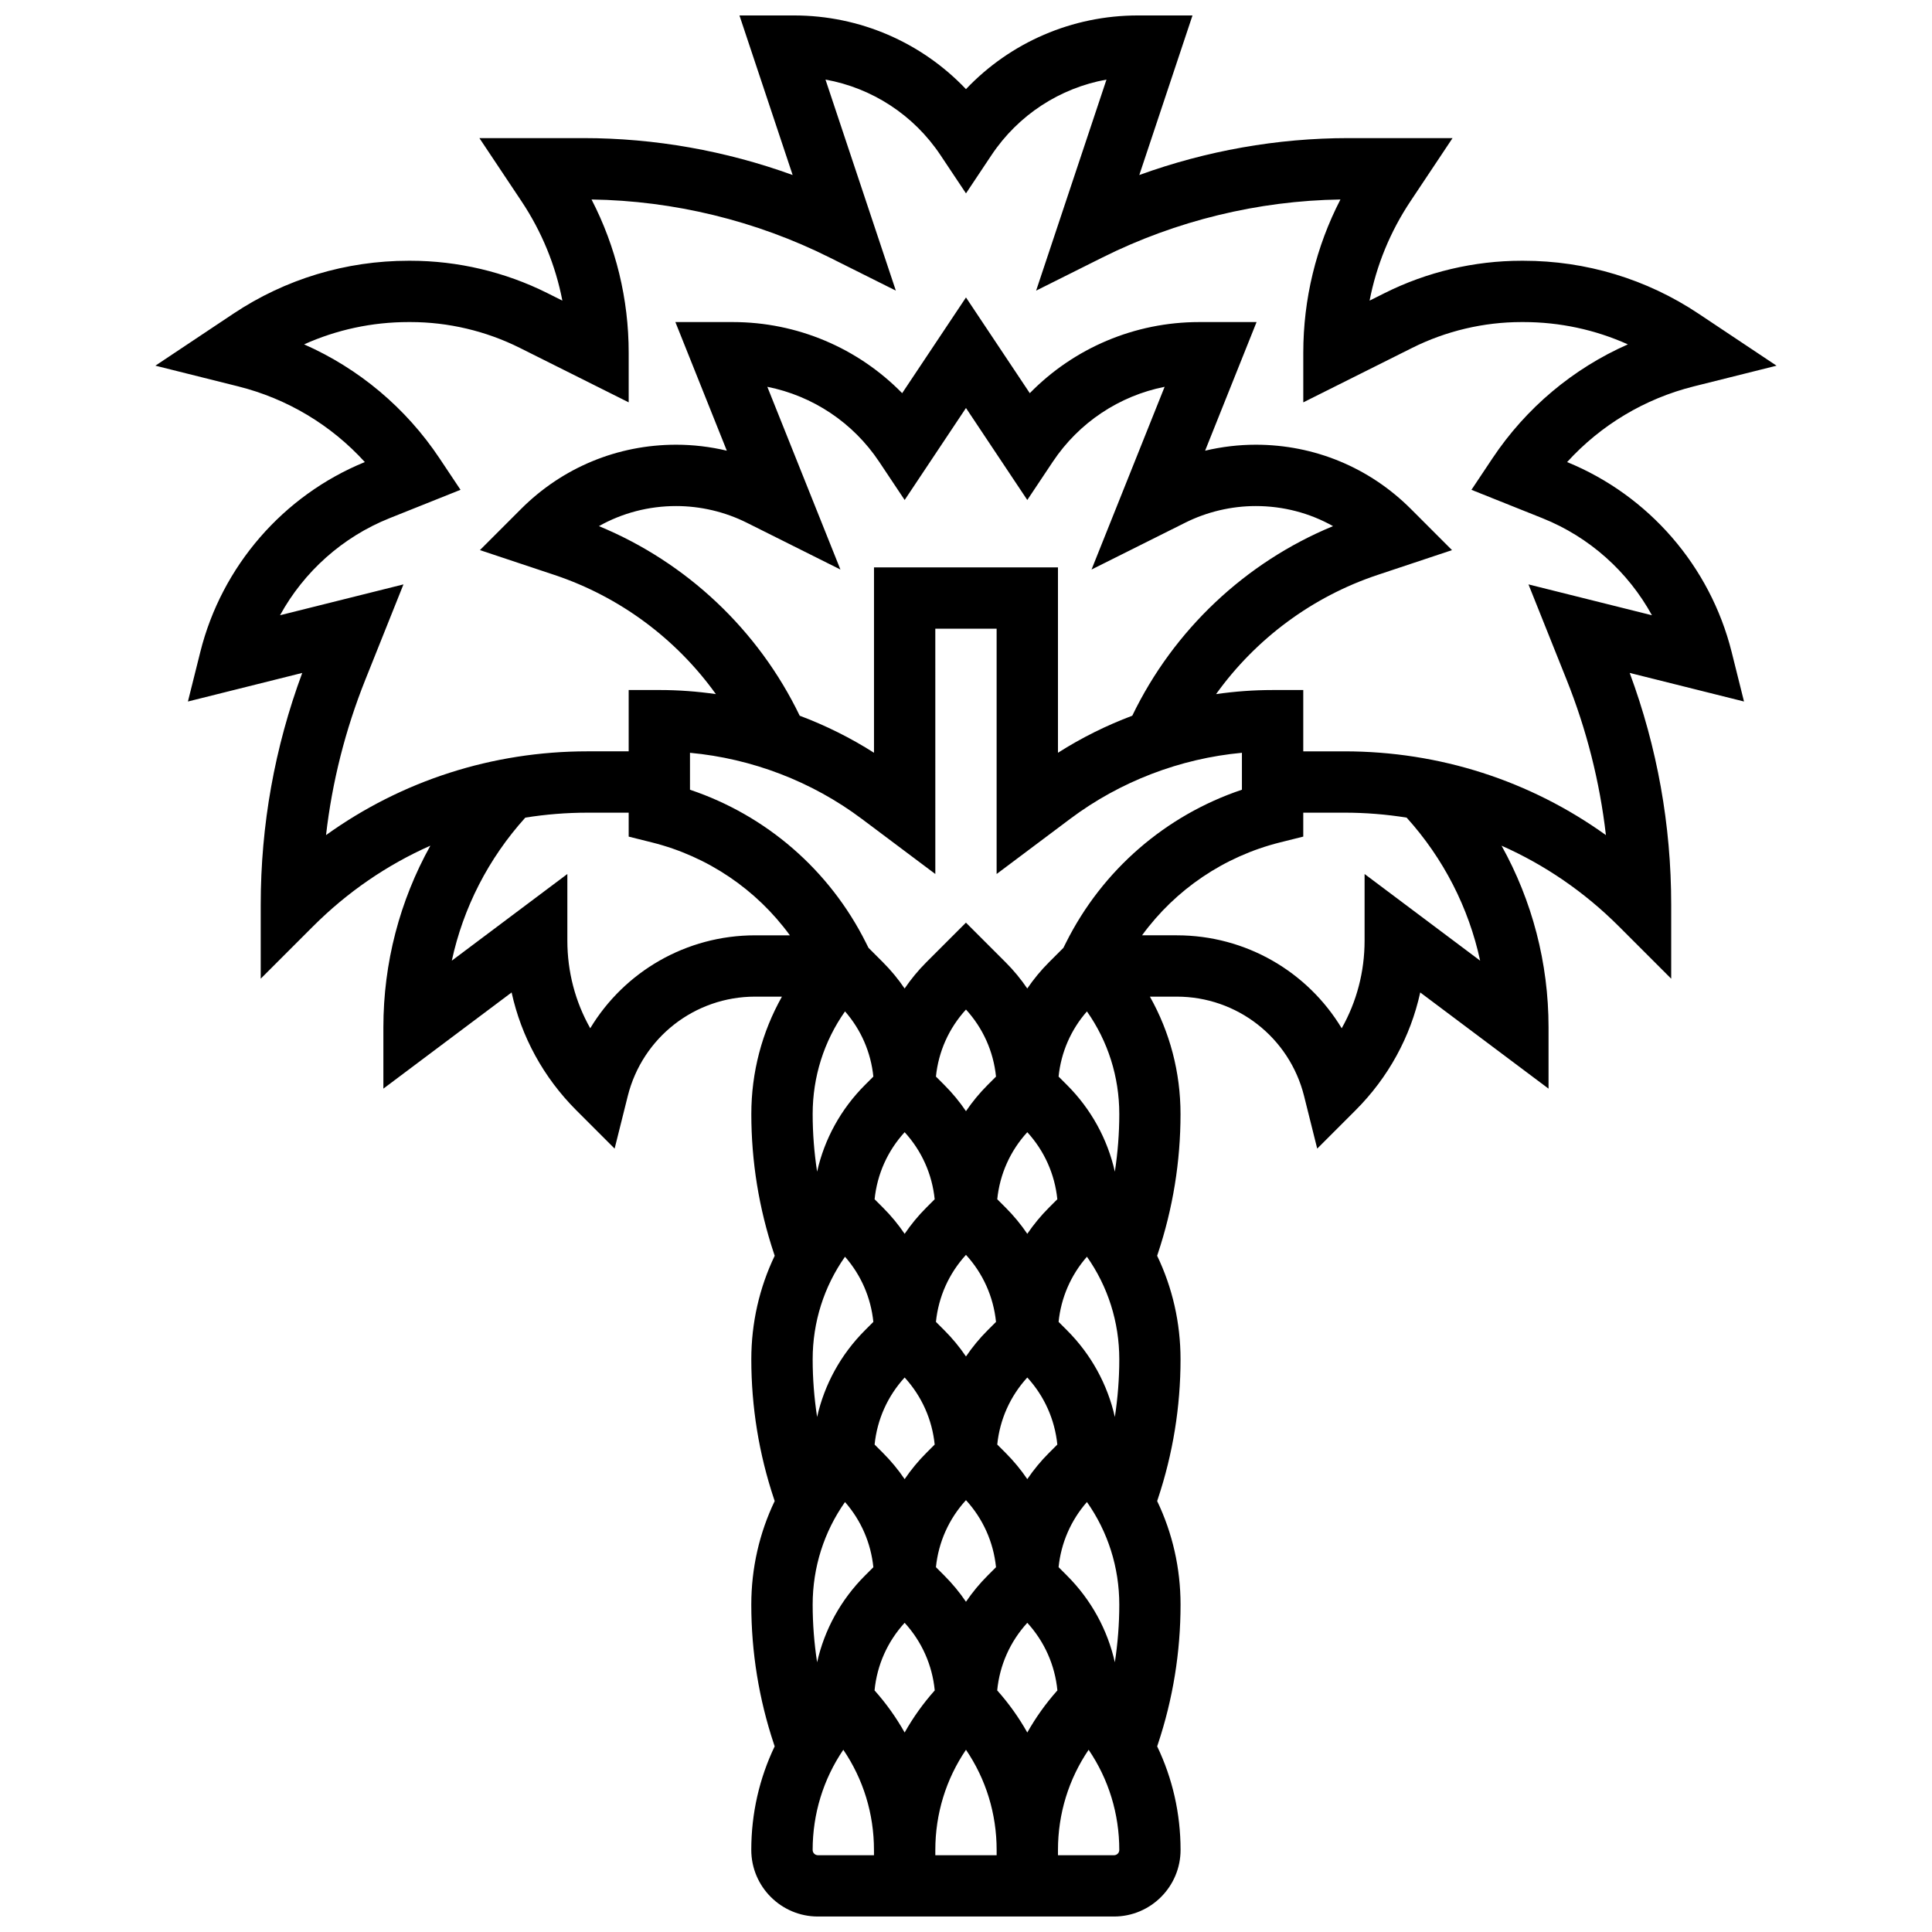 <?xml version="1.0" encoding="UTF-8"?>
<!-- Uploaded to: ICON Repo, www.iconrepo.com, Generator: ICON Repo Mixer Tools -->
<svg width="800px" height="800px" version="1.1" viewBox="144 144 512 512" xmlns="http://www.w3.org/2000/svg">
 <defs>
  <clipPath id="a">
   <path d="m185 148.09h430v503.81h-430z"/>
  </clipPath>
 </defs>
 <g clip-path="url(#a)">
  <path d="m602.9 316.77c-5.676-22.703-21.953-41.477-43.598-50.316 8.926-9.809 20.566-16.809 33.605-20.066l21.898-5.477-20.652-13.77c-13.77-9.188-29.824-14.039-46.434-14.039h-0.516c-12.516 0-25.051 2.961-36.242 8.562l-4.004 2.004c1.812-9.363 5.473-18.297 10.836-26.34l11.148-16.73h-27.598c-18.84 0-37.691 3.352-55.414 9.781l14.094-42.285h-14.48c-17.414 0-33.793 7.148-45.551 19.527-11.758-12.379-28.137-19.527-45.547-19.527h-14.48l14.094 42.285c-17.719-6.43-36.574-9.781-55.414-9.781h-27.598l11.152 16.727c5.363 8.043 9.023 16.977 10.836 26.34l-4.004-2.004c-11.195-5.598-23.73-8.559-36.246-8.559h-0.516c-16.609 0-32.664 4.852-46.434 14.035l-20.652 13.77 21.898 5.477c13.039 3.258 24.68 10.258 33.605 20.066-21.645 8.844-37.922 27.617-43.598 50.316l-3.285 13.141 30.297-7.574c-7.305 19.703-11.004 40.34-11.004 61.414v19.617l13.871-13.871c9.117-9.117 19.641-16.309 31.086-21.379-8.109 14.586-12.453 31.062-12.453 48.137v16.25l33.984-25.488c2.574 11.742 8.445 22.527 17.152 31.234l10.148 10.148 3.481-13.926c3.879-15.512 17.754-26.348 33.746-26.348h7.113c-5.285 9.398-8.113 20.031-8.113 31.109 0 12.582 2.016 25.016 5.996 36.957l0.199 0.602c-4.055 8.461-6.199 17.789-6.199 27.449 0 12.582 2.016 25.016 5.996 36.957l0.199 0.602c-4.055 8.461-6.199 17.789-6.199 27.449 0 12.582 2.016 25.016 5.996 36.957l0.199 0.602c-4.055 8.461-6.199 17.789-6.199 27.449 0 9.73 7.918 17.648 17.648 17.648h78.469c9.73 0 17.648-7.914 17.648-17.648 0-9.66-2.144-18.988-6.199-27.449l0.199-0.602c3.981-11.938 5.996-24.371 5.996-36.957 0-9.66-2.144-18.988-6.199-27.449l0.199-0.602c3.981-11.938 5.996-24.371 5.996-36.957 0-9.66-2.144-18.988-6.199-27.449l0.199-0.602c3.981-11.938 5.996-24.371 5.996-36.957 0-11.078-2.828-21.711-8.113-31.109h7.113c15.992 0 29.867 10.836 33.746 26.348l3.481 13.926 10.148-10.148c8.707-8.703 14.578-19.488 17.152-31.234l34.004 25.492v-16.25c0-17.074-4.344-33.551-12.453-48.137 11.445 5.07 21.969 12.262 31.086 21.379l13.871 13.871v-19.621c0-21.074-3.699-41.711-11-61.414l30.297 7.574zm-302.48 99.73c-3.961-7.012-6.066-14.961-6.066-23.234v-17.645l-30.621 22.965c3.039-14.039 9.691-27.066 19.477-37.906 5.402-0.863 10.906-1.312 16.484-1.312h10.914v6.344l6.156 1.539c14.824 3.707 27.703 12.473 36.566 24.621h-9.219c-18.262 0-34.641 9.629-43.691 24.629zm2.301-133.07c6.18-3.473 13.18-5.32 20.465-5.32 6.465 0 12.938 1.527 18.719 4.418l24.816 12.406-19.371-48.426c12.004 2.394 22.691 9.445 29.633 19.855l6.762 10.141 16.25-24.379 16.25 24.379 6.762-10.141c6.941-10.41 17.625-17.461 29.633-19.855l-19.371 48.426 24.816-12.406c5.781-2.891 12.254-4.418 18.719-4.418 7.281 0 14.281 1.848 20.465 5.32-23.242 9.602-42.25 27.531-53.203 50.242-6.875 2.582-13.488 5.867-19.691 9.82v-49.133h-48.754v49.133c-6.203-3.953-12.816-7.238-19.688-9.82-10.957-22.711-29.969-40.641-53.211-50.242zm69.645 77.566 19.504 14.625-0.004-65.008h16.25v65.008l19.504-14.625c13.199-9.898 29.105-15.98 45.504-17.5v9.789c-20.227 6.789-37.008 21.297-46.629 40.543l-0.68 1.359-3.828 3.828c-2.156 2.156-4.07 4.484-5.746 6.949-1.676-2.465-3.59-4.797-5.746-6.949l-10.508-10.504-10.504 10.504c-2.156 2.156-4.07 4.484-5.746 6.949-1.676-2.465-3.59-4.797-5.746-6.949l-3.828-3.828-0.68-1.355c-9.625-19.246-26.402-33.754-46.629-40.543v-9.789c16.402 1.516 32.312 7.594 45.512 17.496zm35.754 274.66h-16.25v-1.395c0-9.605 2.84-18.777 8.125-26.551 5.285 7.773 8.125 16.945 8.125 26.551zm-32.672-206.35-2.211 2.211c-6.414 6.414-10.75 14.348-12.695 22.984-0.773-5.039-1.176-10.137-1.176-15.27 0-9.875 3-19.289 8.574-27.199 4.262 4.871 6.856 10.859 7.508 17.273zm24.547 139.18c-1.676-2.465-3.59-4.797-5.746-6.949l-2.215-2.215c0.672-6.633 3.43-12.812 7.961-17.766 4.531 4.953 7.285 11.137 7.961 17.77l-2.215 2.215c-2.156 2.152-4.07 4.481-5.746 6.945zm5.746-71.957c-2.156 2.156-4.07 4.484-5.746 6.949-1.676-2.465-3.59-4.797-5.746-6.949l-2.215-2.215c0.672-6.633 3.43-12.812 7.961-17.766 4.531 4.953 7.285 11.137 7.961 17.77zm-22-52.484c4.531 4.953 7.285 11.137 7.961 17.77l-2.215 2.215c-2.156 2.156-4.07 4.484-5.746 6.949-1.676-2.465-3.59-4.797-5.746-6.949l-2.215-2.215c0.676-6.633 3.434-12.816 7.961-17.77zm0 65.008c4.531 4.953 7.285 11.137 7.961 17.77l-2.215 2.215c-2.156 2.156-4.07 4.484-5.746 6.949-1.676-2.465-3.59-4.797-5.746-6.949l-2.215-2.215c0.676-6.633 3.434-12.816 7.961-17.77zm38.25 19.98c-2.156 2.156-4.07 4.484-5.746 6.949-1.676-2.465-3.59-4.797-5.746-6.949l-2.215-2.215c0.672-6.633 3.43-12.812 7.961-17.766 4.531 4.953 7.285 11.137 7.961 17.77zm0-65.008c-2.156 2.156-4.07 4.484-5.746 6.949-1.676-2.465-3.59-4.797-5.746-6.949l-2.215-2.215c0.672-6.633 3.43-12.812 7.961-17.766 4.531 4.953 7.285 11.137 7.961 17.77zm-16.25-32.504c-2.156 2.156-4.07 4.484-5.746 6.949-1.676-2.465-3.59-4.797-5.746-6.949l-2.215-2.215c0.672-6.633 3.43-12.812 7.961-17.766 4.531 4.953 7.285 11.137 7.961 17.77zm-37.805 45.527c4.266 4.867 6.859 10.855 7.512 17.27l-2.211 2.211c-6.414 6.414-10.75 14.348-12.695 22.984-0.773-5.039-1.176-10.137-1.176-15.27-0.004-9.871 3-19.285 8.57-27.195zm0 65.008c4.266 4.867 6.859 10.855 7.512 17.27l-2.211 2.211c-6.414 6.414-10.75 14.348-12.695 22.984-0.773-5.039-1.176-10.137-1.176-15.27-0.004-9.871 3-19.285 8.57-27.195zm7.828 49.918c0.648-6.688 3.414-12.922 7.977-17.914 4.562 4.992 7.328 11.227 7.977 17.914-3.082 3.457-5.746 7.199-7.977 11.16-2.231-3.961-4.891-7.703-7.977-11.16zm32.504 0c0.648-6.688 3.414-12.922 7.977-17.914 4.562 4.992 7.328 11.227 7.977 17.914-3.082 3.457-5.746 7.199-7.977 11.16-2.231-3.961-4.891-7.703-7.977-11.16zm18.484-30.438-2.215-2.215c0.652-6.41 3.246-12.402 7.512-17.27 5.57 7.91 8.574 17.324 8.574 27.199 0 5.129-0.402 10.227-1.176 15.27-1.949-8.637-6.281-16.57-12.695-22.984zm0-65.008-2.215-2.215c0.652-6.41 3.246-12.402 7.512-17.27 5.57 7.91 8.574 17.324 8.574 27.199 0 5.129-0.402 10.227-1.176 15.27-1.949-8.637-6.281-16.57-12.695-22.984zm0-65.008-2.215-2.215c0.652-6.41 3.246-12.402 7.512-17.27 5.57 7.91 8.574 17.324 8.574 27.199 0 5.129-0.402 10.227-1.176 15.27-1.949-8.637-6.281-16.57-12.695-22.984zm-67.391 202.74c0-9.605 2.844-18.777 8.125-26.551 5.285 7.773 8.125 16.945 8.125 26.551l0.004 1.395h-14.855c-0.77 0-1.398-0.625-1.398-1.395zm79.867 1.395h-14.855v-1.395c0-9.605 2.844-18.777 8.125-26.551 5.285 7.773 8.125 16.945 8.125 26.551 0 0.77-0.625 1.395-1.395 1.395zm97.023-237.07-30.621-22.965v17.648c0 8.273-2.106 16.223-6.066 23.234-9.051-15.004-25.43-24.633-43.691-24.633h-9.219c8.863-12.148 21.742-20.914 36.566-24.621l6.156-1.539v-6.344h10.914c5.574 0 11.082 0.449 16.484 1.312 9.785 10.84 16.438 23.871 19.477 37.906zm12.812-99.711 10.082 25.207c5.324 13.312 8.816 27.121 10.438 41.234-20.074-14.422-44.086-22.199-69.293-22.199h-10.914v-16.25h-8.125c-5.019 0-10.031 0.367-14.984 1.086 10.508-14.648 25.465-25.809 42.816-31.594l19.715-6.57-10.906-10.91c-10.977-10.977-25.57-17.023-41.094-17.023-4.516 0-9.035 0.539-13.434 1.582l13.637-34.086h-15.207c-17.09 0-33.184 6.887-44.891 18.844l-16.91-25.367-16.91 25.367c-11.711-11.957-27.805-18.844-44.895-18.844h-15.207l13.633 34.086c-4.398-1.047-8.914-1.582-13.434-1.582-15.523 0-30.113 6.043-41.09 17.02l-10.906 10.91 19.715 6.57c17.352 5.785 32.309 16.945 42.816 31.594-4.957-0.719-9.965-1.086-14.984-1.086h-8.125v16.25h-10.914c-25.207 0-49.219 7.777-69.293 22.199 1.621-14.113 5.113-27.918 10.438-41.234l10.082-25.207-32.711 8.176c6.34-11.539 16.551-20.73 29.012-25.715l18.82-7.527-5.555-8.332c-8.926-13.391-21.383-23.809-35.895-30.211 8.645-3.887 18.043-5.91 27.676-5.91h0.516c10.008 0 20.023 2.367 28.973 6.844l28.852 14.434v-13.148c0-14.23-3.379-28.094-9.844-40.613 21.812 0.32 43.582 5.625 63.094 15.379l17.547 8.773-18.645-55.93c12.348 2.227 23.371 9.363 30.473 20.016l6.762 10.141 6.762-10.141c7.102-10.652 18.125-17.789 30.473-20.016l-18.645 55.93 17.547-8.773c19.512-9.754 41.281-15.055 63.094-15.379-6.465 12.52-9.844 26.387-9.844 40.613v13.152l28.852-14.434c8.945-4.481 18.965-6.848 28.969-6.848h0.516c9.633 0 19.031 2.023 27.68 5.914-14.512 6.402-26.969 16.82-35.895 30.211l-5.555 8.332 18.82 7.527c12.461 4.984 22.672 14.176 29.012 25.715z"/>
 </g>
</svg>